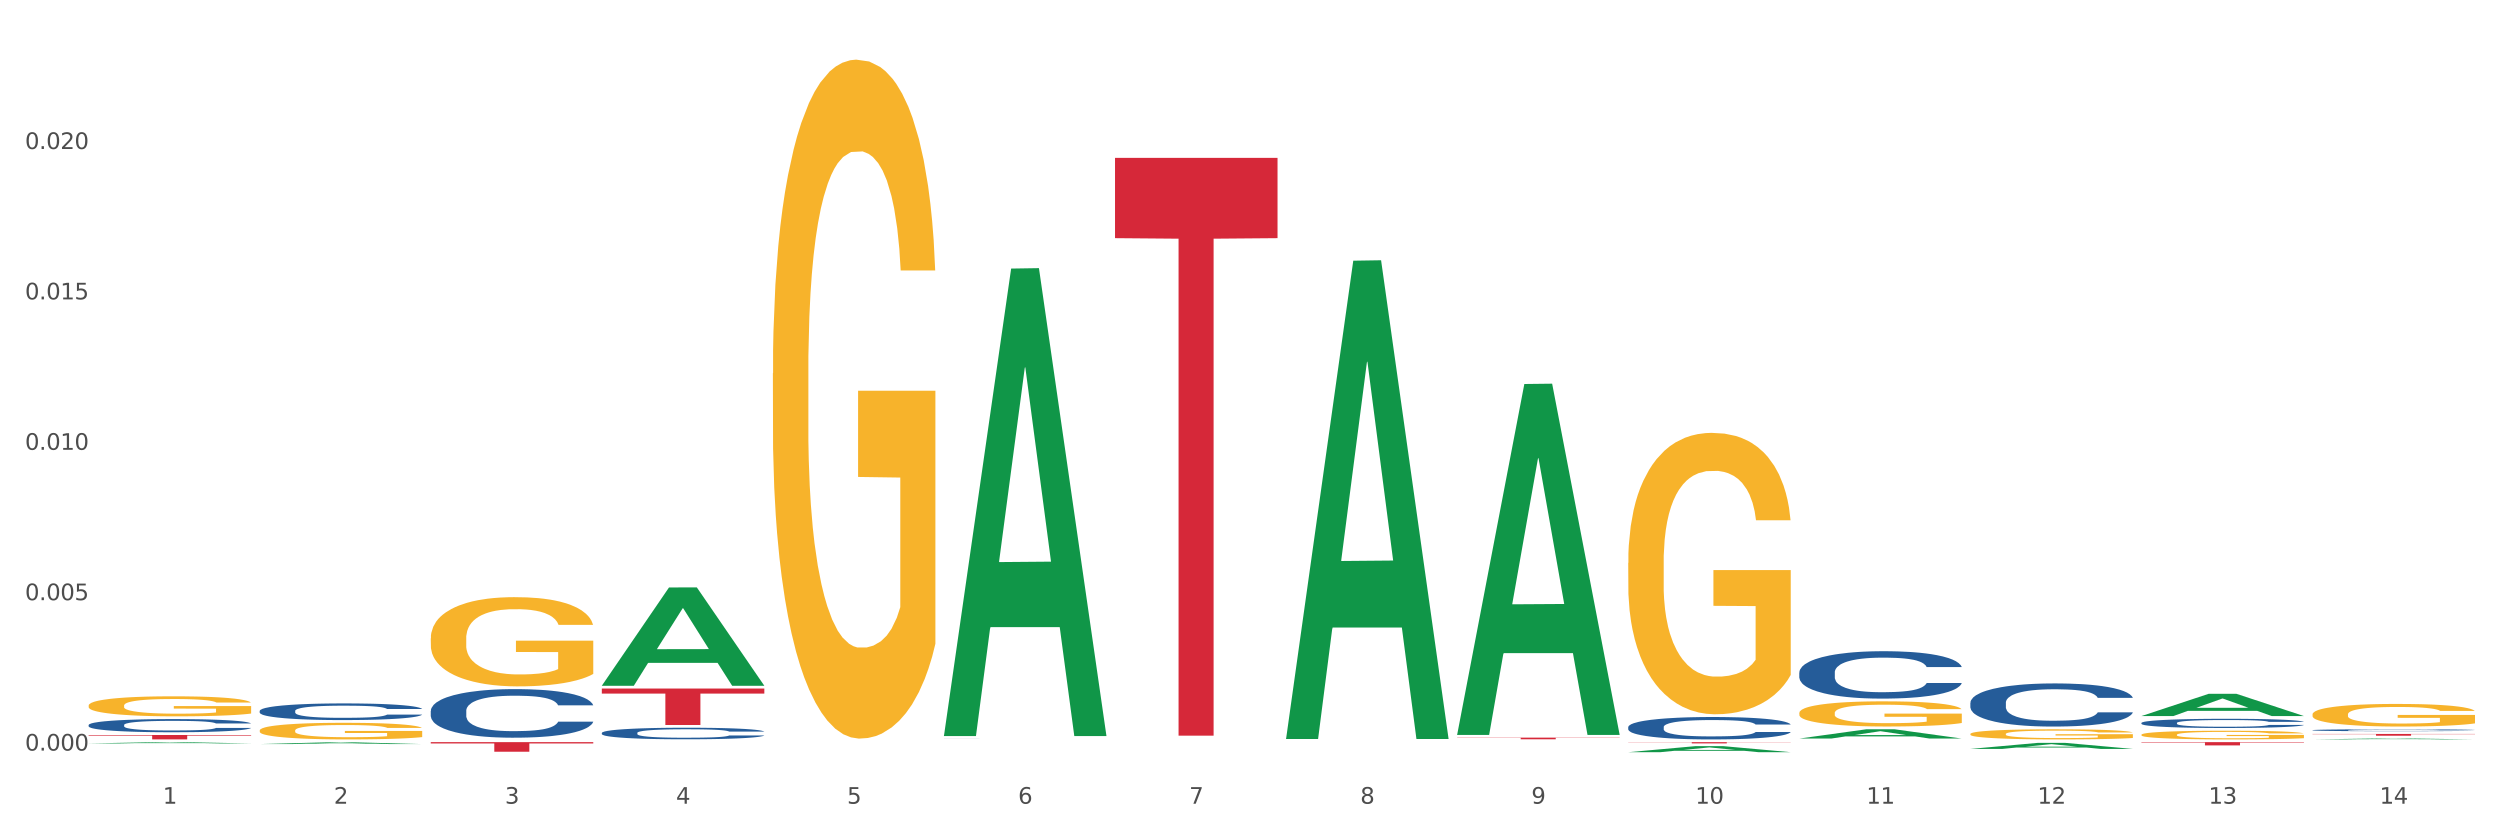 <?xml version="1.0" encoding="utf-8" standalone="no"?>
<!DOCTYPE svg PUBLIC "-//W3C//DTD SVG 1.1//EN"
  "http://www.w3.org/Graphics/SVG/1.1/DTD/svg11.dtd">
<svg xmlns:xlink="http://www.w3.org/1999/xlink" width="1080pt" height="360pt" viewBox="0 0 1080 360" xmlns="http://www.w3.org/2000/svg" version="1.1">
 <rect x="0" y="0" width="1080" height="360" fill="#333333" stroke="none"/>
 <defs>
  <style type="text/css">*{stroke-linejoin: round; stroke-linecap: butt}</style>
 </defs>
 <g id="figure_1">
  <g id="patch_1">
   <path d="M 0 360 
L 1080 360 
L 1080 0 
L 0 0 
z
" style="fill: #ffffff; stroke: #ffffff; stroke-linejoin: miter"/>
  </g>
  <g id="axes_1">
   <g id="matplotlib.axis_1">
    <g id="xtick_1">
     <g id="text_1">
      <!-- 1 -->
      <g style="fill: #4d4d4d" transform="translate(70.332 347.204) scale(0.096 -0.096)">
       <defs>
        <path id="DejaVuSans-31" d="M 794 531 
L 1825 531 
L 1825 4091 
L 703 3866 
L 703 4441 
L 1819 4666 
L 2450 4666 
L 2450 531 
L 3481 531 
L 3481 0 
L 794 0 
L 794 531 
z
" transform="scale(0.016)"/>
       </defs>
       <use xlink:href="#DejaVuSans-31"/>
      </g>
     </g>
    </g>
    <g id="xtick_2">
     <g id="text_2">
      <!-- 2 -->
      <g style="fill: #4d4d4d" transform="translate(144.233 347.204) scale(0.096 -0.096)">
       <defs>
        <path id="DejaVuSans-32" d="M 1228 531 
L 3431 531 
L 3431 0 
L 469 0 
L 469 531 
Q 828 903 1448 1529 
Q 2069 2156 2228 2338 
Q 2531 2678 2651 2914 
Q 2772 3150 2772 3378 
Q 2772 3750 2511 3984 
Q 2250 4219 1831 4219 
Q 1534 4219 1204 4116 
Q 875 4013 500 3803 
L 500 4441 
Q 881 4594 1212 4672 
Q 1544 4750 1819 4750 
Q 2544 4750 2975 4387 
Q 3406 4025 3406 3419 
Q 3406 3131 3298 2873 
Q 3191 2616 2906 2266 
Q 2828 2175 2409 1742 
Q 1991 1309 1228 531 
z
" transform="scale(0.016)"/>
       </defs>
       <use xlink:href="#DejaVuSans-32"/>
      </g>
     </g>
    </g>
    <g id="xtick_3">
     <g id="text_3">
      <!-- 3 -->
      <g style="fill: #4d4d4d" transform="translate(218.134 347.204) scale(0.096 -0.096)">
       <defs>
        <path id="DejaVuSans-33" d="M 2597 2516 
Q 3050 2419 3304 2112 
Q 3559 1806 3559 1356 
Q 3559 666 3084 287 
Q 2609 -91 1734 -91 
Q 1441 -91 1130 -33 
Q 819 25 488 141 
L 488 750 
Q 750 597 1062 519 
Q 1375 441 1716 441 
Q 2309 441 2620 675 
Q 2931 909 2931 1356 
Q 2931 1769 2642 2001 
Q 2353 2234 1838 2234 
L 1294 2234 
L 1294 2753 
L 1863 2753 
Q 2328 2753 2575 2939 
Q 2822 3125 2822 3475 
Q 2822 3834 2567 4026 
Q 2313 4219 1838 4219 
Q 1578 4219 1281 4162 
Q 984 4106 628 3988 
L 628 4550 
Q 988 4650 1302 4700 
Q 1616 4750 1894 4750 
Q 2613 4750 3031 4423 
Q 3450 4097 3450 3541 
Q 3450 3153 3228 2886 
Q 3006 2619 2597 2516 
z
" transform="scale(0.016)"/>
       </defs>
       <use xlink:href="#DejaVuSans-33"/>
      </g>
     </g>
    </g>
    <g id="xtick_4">
     <g id="text_4">
      <!-- 4 -->
      <g style="fill: #4d4d4d" transform="translate(292.034 347.204) scale(0.096 -0.096)">
       <defs>
        <path id="DejaVuSans-34" d="M 2419 4116 
L 825 1625 
L 2419 1625 
L 2419 4116 
z
M 2253 4666 
L 3047 4666 
L 3047 1625 
L 3713 1625 
L 3713 1100 
L 3047 1100 
L 3047 0 
L 2419 0 
L 2419 1100 
L 313 1100 
L 313 1709 
L 2253 4666 
z
" transform="scale(0.016)"/>
       </defs>
       <use xlink:href="#DejaVuSans-34"/>
      </g>
     </g>
    </g>
    <g id="xtick_5">
     <g id="text_5">
      <!-- 5 -->
      <g style="fill: #4d4d4d" transform="translate(365.935 347.204) scale(0.096 -0.096)">
       <defs>
        <path id="DejaVuSans-35" d="M 691 4666 
L 3169 4666 
L 3169 4134 
L 1269 4134 
L 1269 2991 
Q 1406 3038 1543 3061 
Q 1681 3084 1819 3084 
Q 2600 3084 3056 2656 
Q 3513 2228 3513 1497 
Q 3513 744 3044 326 
Q 2575 -91 1722 -91 
Q 1428 -91 1123 -41 
Q 819 9 494 109 
L 494 744 
Q 775 591 1075 516 
Q 1375 441 1709 441 
Q 2250 441 2565 725 
Q 2881 1009 2881 1497 
Q 2881 1984 2565 2268 
Q 2250 2553 1709 2553 
Q 1456 2553 1204 2497 
Q 953 2441 691 2322 
L 691 4666 
z
" transform="scale(0.016)"/>
       </defs>
       <use xlink:href="#DejaVuSans-35"/>
      </g>
     </g>
    </g>
    <g id="xtick_6">
     <g id="text_6">
      <!-- 6 -->
      <g style="fill: #4d4d4d" transform="translate(439.836 347.204) scale(0.096 -0.096)">
       <defs>
        <path id="DejaVuSans-36" d="M 2113 2584 
Q 1688 2584 1439 2293 
Q 1191 2003 1191 1497 
Q 1191 994 1439 701 
Q 1688 409 2113 409 
Q 2538 409 2786 701 
Q 3034 994 3034 1497 
Q 3034 2003 2786 2293 
Q 2538 2584 2113 2584 
z
M 3366 4563 
L 3366 3988 
Q 3128 4100 2886 4159 
Q 2644 4219 2406 4219 
Q 1781 4219 1451 3797 
Q 1122 3375 1075 2522 
Q 1259 2794 1537 2939 
Q 1816 3084 2150 3084 
Q 2853 3084 3261 2657 
Q 3669 2231 3669 1497 
Q 3669 778 3244 343 
Q 2819 -91 2113 -91 
Q 1303 -91 875 529 
Q 447 1150 447 2328 
Q 447 3434 972 4092 
Q 1497 4750 2381 4750 
Q 2619 4750 2861 4703 
Q 3103 4656 3366 4563 
z
" transform="scale(0.016)"/>
       </defs>
       <use xlink:href="#DejaVuSans-36"/>
      </g>
     </g>
    </g>
    <g id="xtick_7">
     <g id="text_7">
      <!-- 7 -->
      <g style="fill: #4d4d4d" transform="translate(513.737 347.204) scale(0.096 -0.096)">
       <defs>
        <path id="DejaVuSans-37" d="M 525 4666 
L 3525 4666 
L 3525 4397 
L 1831 0 
L 1172 0 
L 2766 4134 
L 525 4134 
L 525 4666 
z
" transform="scale(0.016)"/>
       </defs>
       <use xlink:href="#DejaVuSans-37"/>
      </g>
     </g>
    </g>
    <g id="xtick_8">
     <g id="text_8">
      <!-- 8 -->
      <g style="fill: #4d4d4d" transform="translate(587.638 347.204) scale(0.096 -0.096)">
       <defs>
        <path id="DejaVuSans-38" d="M 2034 2216 
Q 1584 2216 1326 1975 
Q 1069 1734 1069 1313 
Q 1069 891 1326 650 
Q 1584 409 2034 409 
Q 2484 409 2743 651 
Q 3003 894 3003 1313 
Q 3003 1734 2745 1975 
Q 2488 2216 2034 2216 
z
M 1403 2484 
Q 997 2584 770 2862 
Q 544 3141 544 3541 
Q 544 4100 942 4425 
Q 1341 4750 2034 4750 
Q 2731 4750 3128 4425 
Q 3525 4100 3525 3541 
Q 3525 3141 3298 2862 
Q 3072 2584 2669 2484 
Q 3125 2378 3379 2068 
Q 3634 1759 3634 1313 
Q 3634 634 3220 271 
Q 2806 -91 2034 -91 
Q 1263 -91 848 271 
Q 434 634 434 1313 
Q 434 1759 690 2068 
Q 947 2378 1403 2484 
z
M 1172 3481 
Q 1172 3119 1398 2916 
Q 1625 2713 2034 2713 
Q 2441 2713 2670 2916 
Q 2900 3119 2900 3481 
Q 2900 3844 2670 4047 
Q 2441 4250 2034 4250 
Q 1625 4250 1398 4047 
Q 1172 3844 1172 3481 
z
" transform="scale(0.016)"/>
       </defs>
       <use xlink:href="#DejaVuSans-38"/>
      </g>
     </g>
    </g>
    <g id="xtick_9">
     <g id="text_9">
      <!-- 9 -->
      <g style="fill: #4d4d4d" transform="translate(661.539 347.204) scale(0.096 -0.096)">
       <defs>
        <path id="DejaVuSans-39" d="M 703 97 
L 703 672 
Q 941 559 1184 500 
Q 1428 441 1663 441 
Q 2288 441 2617 861 
Q 2947 1281 2994 2138 
Q 2813 1869 2534 1725 
Q 2256 1581 1919 1581 
Q 1219 1581 811 2004 
Q 403 2428 403 3163 
Q 403 3881 828 4315 
Q 1253 4750 1959 4750 
Q 2769 4750 3195 4129 
Q 3622 3509 3622 2328 
Q 3622 1225 3098 567 
Q 2575 -91 1691 -91 
Q 1453 -91 1209 -44 
Q 966 3 703 97 
z
M 1959 2075 
Q 2384 2075 2632 2365 
Q 2881 2656 2881 3163 
Q 2881 3666 2632 3958 
Q 2384 4250 1959 4250 
Q 1534 4250 1286 3958 
Q 1038 3666 1038 3163 
Q 1038 2656 1286 2365 
Q 1534 2075 1959 2075 
z
" transform="scale(0.016)"/>
       </defs>
       <use xlink:href="#DejaVuSans-39"/>
      </g>
     </g>
    </g>
    <g id="xtick_10">
     <g id="text_10">
      <!-- 10 -->
      <g style="fill: #4d4d4d" transform="translate(732.386 347.204) scale(0.096 -0.096)">
       <defs>
        <path id="DejaVuSans-30" d="M 2034 4250 
Q 1547 4250 1301 3770 
Q 1056 3291 1056 2328 
Q 1056 1369 1301 889 
Q 1547 409 2034 409 
Q 2525 409 2770 889 
Q 3016 1369 3016 2328 
Q 3016 3291 2770 3770 
Q 2525 4250 2034 4250 
z
M 2034 4750 
Q 2819 4750 3233 4129 
Q 3647 3509 3647 2328 
Q 3647 1150 3233 529 
Q 2819 -91 2034 -91 
Q 1250 -91 836 529 
Q 422 1150 422 2328 
Q 422 3509 836 4129 
Q 1250 4750 2034 4750 
z
" transform="scale(0.016)"/>
       </defs>
       <use xlink:href="#DejaVuSans-31"/>
       <use xlink:href="#DejaVuSans-30" transform="translate(63.623 0)"/>
      </g>
     </g>
    </g>
    <g id="xtick_11">
     <g id="text_11">
      <!-- 11 -->
      <g style="fill: #4d4d4d" transform="translate(806.287 347.204) scale(0.096 -0.096)">
       <use xlink:href="#DejaVuSans-31"/>
       <use xlink:href="#DejaVuSans-31" transform="translate(63.623 0)"/>
      </g>
     </g>
    </g>
    <g id="xtick_12">
     <g id="text_12">
      <!-- 12 -->
      <g style="fill: #4d4d4d" transform="translate(880.187 347.204) scale(0.096 -0.096)">
       <use xlink:href="#DejaVuSans-31"/>
       <use xlink:href="#DejaVuSans-32" transform="translate(63.623 0)"/>
      </g>
     </g>
    </g>
    <g id="xtick_13">
     <g id="text_13">
      <!-- 13 -->
      <g style="fill: #4d4d4d" transform="translate(954.088 347.204) scale(0.096 -0.096)">
       <use xlink:href="#DejaVuSans-31"/>
       <use xlink:href="#DejaVuSans-33" transform="translate(63.623 0)"/>
      </g>
     </g>
    </g>
    <g id="xtick_14">
     <g id="text_14">
      <!-- 14 -->
      <g style="fill: #4d4d4d" transform="translate(1027.989 347.204) scale(0.096 -0.096)">
       <use xlink:href="#DejaVuSans-31"/>
       <use xlink:href="#DejaVuSans-34" transform="translate(63.623 0)"/>
      </g>
     </g>
    </g>
    <g id="xtick_15"/>
    <g id="xtick_16"/>
    <g id="xtick_17"/>
    <g id="xtick_18"/>
    <g id="xtick_19"/>
    <g id="xtick_20"/>
    <g id="xtick_21"/>
    <g id="xtick_22"/>
    <g id="xtick_23"/>
    <g id="xtick_24"/>
    <g id="xtick_25"/>
    <g id="xtick_26"/>
    <g id="xtick_27"/>
   </g>
   <g id="matplotlib.axis_2">
    <g id="ytick_1">
     <g id="text_15">
      <!-- 0.000 -->
      <g style="fill: #4d4d4d" transform="translate(10.8 324.256) scale(0.096 -0.096)">
       <defs>
        <path id="DejaVuSans-2e" d="M 684 794 
L 1344 794 
L 1344 0 
L 684 0 
L 684 794 
z
" transform="scale(0.016)"/>
       </defs>
       <use xlink:href="#DejaVuSans-30"/>
       <use xlink:href="#DejaVuSans-2e" transform="translate(63.623 0)"/>
       <use xlink:href="#DejaVuSans-30" transform="translate(95.41 0)"/>
       <use xlink:href="#DejaVuSans-30" transform="translate(159.033 0)"/>
       <use xlink:href="#DejaVuSans-30" transform="translate(222.656 0)"/>
      </g>
     </g>
    </g>
    <g id="ytick_2">
     <g id="text_16">
      <!-- 0.005 -->
      <g style="fill: #4d4d4d" transform="translate(10.8 259.284) scale(0.096 -0.096)">
       <use xlink:href="#DejaVuSans-30"/>
       <use xlink:href="#DejaVuSans-2e" transform="translate(63.623 0)"/>
       <use xlink:href="#DejaVuSans-30" transform="translate(95.41 0)"/>
       <use xlink:href="#DejaVuSans-30" transform="translate(159.033 0)"/>
       <use xlink:href="#DejaVuSans-35" transform="translate(222.656 0)"/>
      </g>
     </g>
    </g>
    <g id="ytick_3">
     <g id="text_17">
      <!-- 0.010 -->
      <g style="fill: #4d4d4d" transform="translate(10.8 194.312) scale(0.096 -0.096)">
       <use xlink:href="#DejaVuSans-30"/>
       <use xlink:href="#DejaVuSans-2e" transform="translate(63.623 0)"/>
       <use xlink:href="#DejaVuSans-30" transform="translate(95.41 0)"/>
       <use xlink:href="#DejaVuSans-31" transform="translate(159.033 0)"/>
       <use xlink:href="#DejaVuSans-30" transform="translate(222.656 0)"/>
      </g>
     </g>
    </g>
    <g id="ytick_4">
     <g id="text_18">
      <!-- 0.015 -->
      <g style="fill: #4d4d4d" transform="translate(10.8 129.34) scale(0.096 -0.096)">
       <use xlink:href="#DejaVuSans-30"/>
       <use xlink:href="#DejaVuSans-2e" transform="translate(63.623 0)"/>
       <use xlink:href="#DejaVuSans-30" transform="translate(95.41 0)"/>
       <use xlink:href="#DejaVuSans-31" transform="translate(159.033 0)"/>
       <use xlink:href="#DejaVuSans-35" transform="translate(222.656 0)"/>
      </g>
     </g>
    </g>
    <g id="ytick_5">
     <g id="text_19">
      <!-- 0.020 -->
      <g style="fill: #4d4d4d" transform="translate(10.8 64.367) scale(0.096 -0.096)">
       <use xlink:href="#DejaVuSans-30"/>
       <use xlink:href="#DejaVuSans-2e" transform="translate(63.623 0)"/>
       <use xlink:href="#DejaVuSans-30" transform="translate(95.41 0)"/>
       <use xlink:href="#DejaVuSans-32" transform="translate(159.033 0)"/>
       <use xlink:href="#DejaVuSans-30" transform="translate(222.656 0)"/>
      </g>
     </g>
    </g>
    <g id="ytick_6"/>
    <g id="ytick_7"/>
    <g id="ytick_8"/>
    <g id="ytick_9"/>
    <g id="ytick_10"/>
   </g>
   <g id="PolyCollection_1">
    <path d="M 112.184 321.441 
L 112.256 321.441 
L 141.207 320.682 
L 153.222 320.681 
L 182.39 321.443 
L 168.493 321.443 
L 162.196 321.265 
L 132.305 321.265 
L 132.088 321.268 
L 126.008 321.443 
L 112.184 321.443 
L 112.184 321.441 
L 136.068 321.159 
L 158.433 321.159 
L 147.359 320.843 
L 147.214 320.842 
L 147.07 320.844 
L 135.996 321.159 
L 136.068 321.159 
L 112.184 321.441 
z
" clip-path="url(#pc357bf6ba9)" style="fill: #109648"/>
    <path d="M 38.283 321.164 
L 38.355 321.164 
L 67.306 320.609 
L 79.321 320.608 
L 108.489 321.165 
L 94.592 321.165 
L 88.296 321.036 
L 58.404 321.036 
L 58.187 321.038 
L 52.107 321.165 
L 38.283 321.165 
L 38.283 321.164 
L 62.167 320.958 
L 84.532 320.958 
L 73.458 320.727 
L 73.314 320.726 
L 73.169 320.728 
L 62.095 320.958 
L 62.167 320.958 
L 38.283 321.164 
z
" clip-path="url(#pc357bf6ba9)" style="fill: #109648"/>
    <path d="M 407.787 317.604 
L 407.86 317.414 
L 436.811 116.023 
L 448.825 115.834 
L 477.993 317.984 
L 464.097 317.984 
L 457.8 270.91 
L 427.908 270.91 
L 427.691 271.67 
L 421.611 317.984 
L 407.787 317.984 
L 407.787 317.604 
L 431.672 242.818 
L 454.036 242.628 
L 442.963 158.921 
L 442.818 158.541 
L 442.673 159.111 
L 431.599 242.628 
L 431.672 242.818 
L 407.787 317.604 
z
" clip-path="url(#pc357bf6ba9)" style="fill: #109648"/>
    <path d="M 259.986 296.175 
L 260.058 296.135 
L 289.009 253.784 
L 301.023 253.744 
L 330.191 296.255 
L 316.295 296.255 
L 309.998 286.356 
L 280.106 286.356 
L 279.889 286.515 
L 273.81 296.255 
L 259.986 296.255 
L 259.986 296.175 
L 283.87 280.448 
L 306.235 280.408 
L 295.161 262.805 
L 295.016 262.725 
L 294.871 262.845 
L 283.798 280.408 
L 283.87 280.448 
L 259.986 296.175 
z
" clip-path="url(#pc357bf6ba9)" style="fill: #109648"/>
    <path d="M 333.886 161.303 
L 333.969 161.035 
L 333.969 151.392 
L 334.135 143.088 
L 334.964 122.997 
L 336.207 106.389 
L 337.119 97.549 
L 338.031 90.317 
L 339.108 83.084 
L 340.435 75.584 
L 342.838 64.601 
L 344.33 58.976 
L 346.154 53.082 
L 349.469 44.511 
L 351.873 39.689 
L 354.36 35.671 
L 358.421 30.849 
L 361.074 28.706 
L 363.892 27.099 
L 367.29 26.027 
L 369.86 25.759 
L 375.496 26.563 
L 380.304 28.974 
L 382.624 30.849 
L 385.608 34.064 
L 387.183 36.207 
L 389.753 40.492 
L 392.405 46.118 
L 394.229 50.94 
L 396.964 60.047 
L 399.036 69.155 
L 400.943 80.405 
L 401.937 88.174 
L 402.683 95.406 
L 403.346 103.71 
L 404.009 116.836 
L 389.09 116.836 
L 388.509 107.461 
L 387.598 98.621 
L 386.271 90.049 
L 385.111 84.691 
L 383.122 77.995 
L 381.298 73.709 
L 379.392 70.494 
L 377.071 67.815 
L 375.247 66.476 
L 372.678 65.405 
L 367.622 65.673 
L 364.223 67.815 
L 361.902 70.494 
L 360.41 72.905 
L 359.084 75.584 
L 357.592 79.334 
L 355.852 84.959 
L 354.608 90.049 
L 353.365 96.478 
L 352.37 102.907 
L 351.459 110.407 
L 350.713 118.443 
L 350.132 126.747 
L 349.635 136.927 
L 349.221 153.803 
L 349.221 190.501 
L 349.386 198.805 
L 349.801 209.788 
L 350.298 218.092 
L 351.127 228.003 
L 351.873 234.7 
L 353.282 244.343 
L 354.857 252.38 
L 356.1 257.469 
L 357.344 261.755 
L 359.499 267.648 
L 361.902 272.47 
L 363.975 275.417 
L 366.793 278.095 
L 368.699 279.167 
L 370.357 279.703 
L 374.418 279.703 
L 377.32 278.899 
L 380.552 277.024 
L 383.039 274.613 
L 385.111 271.666 
L 387.432 266.845 
L 388.924 262.291 
L 388.924 206.306 
L 370.689 206.038 
L 370.689 168.803 
L 404.092 168.803 
L 404.092 278.095 
L 402.683 283.721 
L 401.108 288.81 
L 399.451 293.364 
L 396.964 298.989 
L 393.98 304.347 
L 391.328 308.097 
L 388.509 311.312 
L 385.194 314.258 
L 380.884 316.937 
L 378.231 318.008 
L 374.916 318.812 
L 371.02 319.08 
L 367.622 318.544 
L 364.306 317.205 
L 360.825 314.794 
L 357.427 311.312 
L 354.857 307.829 
L 352.287 303.543 
L 349.552 297.918 
L 347.397 292.561 
L 345.739 287.739 
L 343.916 281.578 
L 341.927 273.542 
L 340.435 266.309 
L 339.108 258.809 
L 337.699 249.165 
L 336.705 240.861 
L 335.71 230.414 
L 335.13 222.646 
L 334.467 210.592 
L 333.969 193.716 
L 333.886 161.303 
z
" clip-path="url(#pc357bf6ba9)" style="fill: #f7b32b"/>
    <path d="M 38.283 304.807 
L 38.366 304.799 
L 38.366 304.515 
L 38.532 304.27 
L 39.361 303.677 
L 40.604 303.187 
L 41.516 302.926 
L 42.427 302.712 
L 43.505 302.499 
L 44.831 302.278 
L 47.235 301.954 
L 48.727 301.788 
L 50.55 301.614 
L 53.866 301.361 
L 56.27 301.218 
L 58.756 301.1 
L 62.818 300.958 
L 65.47 300.894 
L 68.288 300.847 
L 71.687 300.815 
L 74.256 300.807 
L 79.893 300.831 
L 84.7 300.902 
L 87.021 300.958 
L 90.005 301.052 
L 91.58 301.116 
L 94.149 301.242 
L 96.802 301.408 
L 98.625 301.55 
L 101.36 301.819 
L 103.433 302.088 
L 105.339 302.42 
L 106.334 302.649 
L 107.08 302.863 
L 107.743 303.108 
L 108.406 303.495 
L 93.486 303.495 
L 92.906 303.218 
L 91.994 302.958 
L 90.668 302.705 
L 89.508 302.546 
L 87.518 302.349 
L 85.695 302.222 
L 83.788 302.128 
L 81.467 302.048 
L 79.644 302.009 
L 77.074 301.977 
L 72.018 301.985 
L 68.62 302.048 
L 66.299 302.128 
L 64.807 302.199 
L 63.481 302.278 
L 61.989 302.388 
L 60.248 302.554 
L 59.005 302.705 
L 57.762 302.894 
L 56.767 303.084 
L 55.855 303.305 
L 55.109 303.542 
L 54.529 303.788 
L 54.032 304.088 
L 53.617 304.586 
L 53.617 305.669 
L 53.783 305.914 
L 54.197 306.238 
L 54.695 306.483 
L 55.524 306.776 
L 56.27 306.973 
L 57.679 307.258 
L 59.254 307.495 
L 60.497 307.645 
L 61.74 307.772 
L 63.895 307.946 
L 66.299 308.088 
L 68.371 308.175 
L 71.189 308.254 
L 73.096 308.285 
L 74.754 308.301 
L 78.815 308.301 
L 81.716 308.278 
L 84.949 308.222 
L 87.435 308.151 
L 89.508 308.064 
L 91.828 307.922 
L 93.32 307.787 
L 93.32 306.135 
L 75.085 306.127 
L 75.085 305.029 
L 108.489 305.029 
L 108.489 308.254 
L 107.08 308.42 
L 105.505 308.57 
L 103.847 308.704 
L 101.36 308.87 
L 98.377 309.028 
L 95.724 309.139 
L 92.906 309.234 
L 89.59 309.321 
L 85.28 309.4 
L 82.628 309.432 
L 79.312 309.455 
L 75.417 309.463 
L 72.018 309.447 
L 68.703 309.408 
L 65.221 309.337 
L 61.823 309.234 
L 59.254 309.131 
L 56.684 309.005 
L 53.949 308.839 
L 51.794 308.681 
L 50.136 308.538 
L 48.312 308.357 
L 46.323 308.119 
L 44.831 307.906 
L 43.505 307.685 
L 42.096 307.4 
L 41.101 307.155 
L 40.107 306.847 
L 39.526 306.617 
L 38.863 306.262 
L 38.366 305.764 
L 38.283 304.807 
z
" clip-path="url(#pc357bf6ba9)" style="fill: #f7b32b"/>
    <path d="M 186.085 275.783 
L 186.168 275.747 
L 186.168 274.48 
L 186.333 273.389 
L 187.162 270.749 
L 188.406 268.566 
L 189.317 267.404 
L 190.229 266.454 
L 191.307 265.504 
L 192.633 264.518 
L 195.037 263.075 
L 196.529 262.335 
L 198.352 261.561 
L 201.668 260.434 
L 204.071 259.801 
L 206.558 259.273 
L 210.619 258.639 
L 213.272 258.357 
L 216.09 258.146 
L 219.488 258.005 
L 222.058 257.97 
L 227.694 258.076 
L 232.502 258.393 
L 234.823 258.639 
L 237.807 259.061 
L 239.381 259.343 
L 241.951 259.906 
L 244.603 260.646 
L 246.427 261.279 
L 249.162 262.476 
L 251.234 263.673 
L 253.141 265.151 
L 254.135 266.172 
L 254.881 267.123 
L 255.545 268.214 
L 256.208 269.939 
L 241.288 269.939 
L 240.708 268.707 
L 239.796 267.545 
L 238.47 266.419 
L 237.309 265.715 
L 235.32 264.835 
L 233.496 264.271 
L 231.59 263.849 
L 229.269 263.497 
L 227.446 263.321 
L 224.876 263.18 
L 219.82 263.215 
L 216.422 263.497 
L 214.101 263.849 
L 212.609 264.166 
L 211.283 264.518 
L 209.791 265.011 
L 208.05 265.75 
L 206.807 266.419 
L 205.563 267.264 
L 204.569 268.108 
L 203.657 269.094 
L 202.911 270.15 
L 202.331 271.242 
L 201.833 272.579 
L 201.419 274.797 
L 201.419 279.62 
L 201.585 280.711 
L 201.999 282.154 
L 202.496 283.246 
L 203.325 284.548 
L 204.071 285.428 
L 205.48 286.695 
L 207.055 287.751 
L 208.299 288.42 
L 209.542 288.984 
L 211.697 289.758 
L 214.101 290.392 
L 216.173 290.779 
L 218.991 291.131 
L 220.898 291.272 
L 222.555 291.342 
L 226.617 291.342 
L 229.518 291.237 
L 232.75 290.99 
L 235.237 290.673 
L 237.309 290.286 
L 239.63 289.652 
L 241.122 289.054 
L 241.122 281.697 
L 222.887 281.661 
L 222.887 276.768 
L 256.291 276.768 
L 256.291 291.131 
L 254.881 291.87 
L 253.307 292.539 
L 251.649 293.137 
L 249.162 293.877 
L 246.178 294.581 
L 243.526 295.074 
L 240.708 295.496 
L 237.392 295.883 
L 233.082 296.235 
L 230.43 296.376 
L 227.114 296.482 
L 223.218 296.517 
L 219.82 296.446 
L 216.504 296.27 
L 213.023 295.954 
L 209.625 295.496 
L 207.055 295.038 
L 204.486 294.475 
L 201.75 293.736 
L 199.595 293.032 
L 197.938 292.398 
L 196.114 291.589 
L 194.125 290.532 
L 192.633 289.582 
L 191.307 288.596 
L 189.898 287.329 
L 188.903 286.238 
L 187.908 284.865 
L 187.328 283.844 
L 186.665 282.26 
L 186.168 280.042 
L 186.085 275.783 
z
" clip-path="url(#pc357bf6ba9)" style="fill: #f7b32b"/>
    <path d="M 112.184 315.568 
L 112.267 315.561 
L 112.267 315.325 
L 112.433 315.122 
L 113.261 314.631 
L 114.505 314.224 
L 115.416 314.008 
L 116.328 313.831 
L 117.406 313.654 
L 118.732 313.47 
L 121.136 313.202 
L 122.628 313.064 
L 124.451 312.92 
L 127.767 312.71 
L 130.17 312.592 
L 132.657 312.494 
L 136.719 312.376 
L 139.371 312.323 
L 142.189 312.284 
L 145.588 312.258 
L 148.157 312.251 
L 153.793 312.271 
L 158.601 312.33 
L 160.922 312.376 
L 163.906 312.454 
L 165.481 312.507 
L 168.05 312.612 
L 170.703 312.749 
L 172.526 312.867 
L 175.261 313.09 
L 177.334 313.313 
L 179.24 313.588 
L 180.235 313.778 
L 180.981 313.955 
L 181.644 314.159 
L 182.307 314.48 
L 167.387 314.48 
L 166.807 314.25 
L 165.895 314.034 
L 164.569 313.824 
L 163.408 313.693 
L 161.419 313.529 
L 159.596 313.424 
L 157.689 313.346 
L 155.368 313.28 
L 153.545 313.247 
L 150.975 313.221 
L 145.919 313.228 
L 142.521 313.28 
L 140.2 313.346 
L 138.708 313.405 
L 137.382 313.47 
L 135.89 313.562 
L 134.149 313.7 
L 132.906 313.824 
L 131.662 313.982 
L 130.668 314.139 
L 129.756 314.322 
L 129.01 314.519 
L 128.43 314.722 
L 127.933 314.971 
L 127.518 315.384 
L 127.518 316.283 
L 127.684 316.486 
L 128.098 316.755 
L 128.596 316.958 
L 129.424 317.2 
L 130.17 317.364 
L 131.58 317.6 
L 133.154 317.797 
L 134.398 317.921 
L 135.641 318.026 
L 137.796 318.17 
L 140.2 318.288 
L 142.272 318.361 
L 145.09 318.426 
L 146.997 318.452 
L 148.654 318.465 
L 152.716 318.465 
L 155.617 318.446 
L 158.85 318.4 
L 161.336 318.341 
L 163.408 318.269 
L 165.729 318.151 
L 167.221 318.039 
L 167.221 316.669 
L 148.986 316.663 
L 148.986 315.752 
L 182.39 315.752 
L 182.39 318.426 
L 180.981 318.564 
L 179.406 318.688 
L 177.748 318.8 
L 175.261 318.937 
L 172.277 319.069 
L 169.625 319.16 
L 166.807 319.239 
L 163.491 319.311 
L 159.181 319.377 
L 156.529 319.403 
L 153.213 319.423 
L 149.318 319.429 
L 145.919 319.416 
L 142.604 319.383 
L 139.122 319.324 
L 135.724 319.239 
L 133.154 319.154 
L 130.585 319.049 
L 127.85 318.911 
L 125.695 318.78 
L 124.037 318.662 
L 122.213 318.511 
L 120.224 318.315 
L 118.732 318.138 
L 117.406 317.954 
L 115.997 317.718 
L 115.002 317.515 
L 114.007 317.259 
L 113.427 317.069 
L 112.764 316.774 
L 112.267 316.361 
L 112.184 315.568 
z
" clip-path="url(#pc357bf6ba9)" style="fill: #f7b32b"/>
    <path d="M 481.688 68.191 
L 551.894 68.191 
L 551.894 102.881 
L 524.277 103.116 
L 524.277 317.822 
L 509.138 317.822 
L 509.138 103.116 
L 481.688 102.881 
L 481.688 68.425 
L 481.688 68.191 
z
" clip-path="url(#pc357bf6ba9)" style="fill: #d62839"/>
    <path d="M 555.589 318.861 
L 555.661 318.667 
L 584.612 112.621 
L 596.627 112.427 
L 625.795 319.249 
L 611.898 319.249 
L 605.602 271.088 
L 575.71 271.088 
L 575.493 271.865 
L 569.413 319.249 
L 555.589 319.249 
L 555.589 318.861 
L 579.473 242.347 
L 601.838 242.152 
L 590.764 156.511 
L 590.62 156.122 
L 590.475 156.705 
L 579.401 242.152 
L 579.473 242.347 
L 555.589 318.861 
z
" clip-path="url(#pc357bf6ba9)" style="fill: #109648"/>
    <path d="M 629.49 317.192 
L 629.562 317.049 
L 658.513 165.889 
L 670.528 165.747 
L 699.696 317.477 
L 685.799 317.477 
L 679.502 282.144 
L 649.611 282.144 
L 649.394 282.714 
L 643.314 317.477 
L 629.49 317.477 
L 629.49 317.192 
L 653.374 261.059 
L 675.739 260.916 
L 664.665 198.087 
L 664.52 197.802 
L 664.376 198.23 
L 653.302 260.916 
L 653.374 261.059 
L 629.49 317.192 
z
" clip-path="url(#pc357bf6ba9)" style="fill: #109648"/>
    <path d="M 777.292 308.005 
L 777.374 307.995 
L 777.374 307.637 
L 777.54 307.329 
L 778.369 306.584 
L 779.612 305.968 
L 780.524 305.641 
L 781.436 305.372 
L 782.514 305.104 
L 783.84 304.826 
L 786.243 304.419 
L 787.735 304.21 
L 789.559 303.992 
L 792.874 303.674 
L 795.278 303.495 
L 797.765 303.346 
L 801.826 303.167 
L 804.479 303.088 
L 807.297 303.028 
L 810.695 302.988 
L 813.265 302.979 
L 818.901 303.008 
L 823.709 303.098 
L 826.03 303.167 
L 829.013 303.286 
L 830.588 303.366 
L 833.158 303.525 
L 835.81 303.733 
L 837.634 303.912 
L 840.369 304.25 
L 842.441 304.588 
L 844.348 305.005 
L 845.342 305.293 
L 846.088 305.561 
L 846.751 305.869 
L 847.415 306.356 
L 832.495 306.356 
L 831.915 306.008 
L 831.003 305.68 
L 829.677 305.362 
L 828.516 305.164 
L 826.527 304.915 
L 824.703 304.757 
L 822.797 304.637 
L 820.476 304.538 
L 818.653 304.488 
L 816.083 304.449 
L 811.027 304.459 
L 807.628 304.538 
L 805.308 304.637 
L 803.816 304.727 
L 802.489 304.826 
L 800.997 304.965 
L 799.257 305.174 
L 798.014 305.362 
L 796.77 305.601 
L 795.776 305.839 
L 794.864 306.117 
L 794.118 306.415 
L 793.538 306.723 
L 793.04 307.101 
L 792.626 307.726 
L 792.626 309.087 
L 792.792 309.395 
L 793.206 309.802 
L 793.703 310.11 
L 794.532 310.478 
L 795.278 310.726 
L 796.687 311.084 
L 798.262 311.382 
L 799.505 311.571 
L 800.749 311.729 
L 802.904 311.948 
L 805.308 312.127 
L 807.38 312.236 
L 810.198 312.335 
L 812.104 312.375 
L 813.762 312.395 
L 817.824 312.395 
L 820.725 312.365 
L 823.957 312.296 
L 826.444 312.206 
L 828.516 312.097 
L 830.837 311.918 
L 832.329 311.749 
L 832.329 309.673 
L 814.094 309.663 
L 814.094 308.283 
L 847.497 308.283 
L 847.497 312.335 
L 846.088 312.544 
L 844.513 312.733 
L 842.856 312.902 
L 840.369 313.11 
L 837.385 313.309 
L 834.733 313.448 
L 831.915 313.567 
L 828.599 313.676 
L 824.289 313.776 
L 821.636 313.815 
L 818.321 313.845 
L 814.425 313.855 
L 811.027 313.835 
L 807.711 313.786 
L 804.23 313.696 
L 800.832 313.567 
L 798.262 313.438 
L 795.693 313.279 
L 792.957 313.07 
L 790.802 312.872 
L 789.145 312.693 
L 787.321 312.465 
L 785.332 312.167 
L 783.84 311.898 
L 782.514 311.62 
L 781.104 311.263 
L 780.11 310.955 
L 779.115 310.567 
L 778.535 310.279 
L 777.872 309.832 
L 777.374 309.206 
L 777.292 308.005 
z
" clip-path="url(#pc357bf6ba9)" style="fill: #f7b32b"/>
    <path d="M 998.994 308.613 
L 999.077 308.604 
L 999.077 308.283 
L 999.243 308.006 
L 1000.072 307.337 
L 1001.315 306.784 
L 1002.227 306.49 
L 1003.139 306.249 
L 1004.216 306.008 
L 1005.542 305.758 
L 1007.946 305.393 
L 1009.438 305.205 
L 1011.262 305.009 
L 1014.577 304.724 
L 1016.981 304.563 
L 1019.467 304.429 
L 1023.529 304.269 
L 1026.181 304.197 
L 1029 304.144 
L 1032.398 304.108 
L 1034.967 304.099 
L 1040.604 304.126 
L 1045.411 304.206 
L 1047.732 304.269 
L 1050.716 304.376 
L 1052.291 304.447 
L 1054.86 304.59 
L 1057.513 304.777 
L 1059.336 304.938 
L 1062.072 305.241 
L 1064.144 305.544 
L 1066.05 305.919 
L 1067.045 306.178 
L 1067.791 306.419 
L 1068.454 306.695 
L 1069.117 307.132 
L 1054.197 307.132 
L 1053.617 306.82 
L 1052.705 306.526 
L 1051.379 306.24 
L 1050.219 306.062 
L 1048.229 305.839 
L 1046.406 305.696 
L 1044.499 305.589 
L 1042.179 305.5 
L 1040.355 305.455 
L 1037.786 305.42 
L 1032.729 305.428 
L 1029.331 305.5 
L 1027.01 305.589 
L 1025.518 305.669 
L 1024.192 305.758 
L 1022.7 305.883 
L 1020.959 306.071 
L 1019.716 306.24 
L 1018.473 306.454 
L 1017.478 306.668 
L 1016.566 306.918 
L 1015.82 307.186 
L 1015.24 307.462 
L 1014.743 307.801 
L 1014.328 308.363 
L 1014.328 309.585 
L 1014.494 309.862 
L 1014.909 310.228 
L 1015.406 310.504 
L 1016.235 310.834 
L 1016.981 311.057 
L 1018.39 311.378 
L 1019.965 311.646 
L 1021.208 311.815 
L 1022.451 311.958 
L 1024.606 312.154 
L 1027.01 312.315 
L 1029.082 312.413 
L 1031.901 312.502 
L 1033.807 312.538 
L 1035.465 312.556 
L 1039.526 312.556 
L 1042.427 312.529 
L 1045.66 312.467 
L 1048.147 312.386 
L 1050.219 312.288 
L 1052.54 312.128 
L 1054.032 311.976 
L 1054.032 310.112 
L 1035.796 310.103 
L 1035.796 308.863 
L 1069.2 308.863 
L 1069.2 312.502 
L 1067.791 312.69 
L 1066.216 312.859 
L 1064.558 313.011 
L 1062.072 313.198 
L 1059.088 313.376 
L 1056.435 313.501 
L 1053.617 313.608 
L 1050.302 313.706 
L 1045.991 313.796 
L 1043.339 313.831 
L 1040.024 313.858 
L 1036.128 313.867 
L 1032.729 313.849 
L 1029.414 313.805 
L 1025.933 313.724 
L 1022.534 313.608 
L 1019.965 313.492 
L 1017.395 313.35 
L 1014.66 313.162 
L 1012.505 312.984 
L 1010.847 312.823 
L 1009.024 312.618 
L 1007.034 312.351 
L 1005.542 312.11 
L 1004.216 311.86 
L 1002.807 311.539 
L 1001.812 311.262 
L 1000.818 310.914 
L 1000.237 310.656 
L 999.574 310.254 
L 999.077 309.692 
L 998.994 308.613 
z
" clip-path="url(#pc357bf6ba9)" style="fill: #f7b32b"/>
    <path d="M 703.391 243.173 
L 703.474 243.062 
L 703.474 239.065 
L 703.639 235.623 
L 704.468 227.296 
L 705.712 220.412 
L 706.623 216.748 
L 707.535 213.751 
L 708.613 210.753 
L 709.939 207.644 
L 712.343 203.092 
L 713.835 200.76 
L 715.658 198.317 
L 718.974 194.764 
L 721.377 192.766 
L 723.864 191.1 
L 727.925 189.102 
L 730.578 188.214 
L 733.396 187.547 
L 736.794 187.103 
L 739.364 186.992 
L 745 187.325 
L 749.808 188.325 
L 752.129 189.102 
L 755.113 190.434 
L 756.687 191.322 
L 759.257 193.099 
L 761.909 195.431 
L 763.733 197.429 
L 766.468 201.204 
L 768.54 204.979 
L 770.447 209.642 
L 771.441 212.862 
L 772.187 215.86 
L 772.851 219.302 
L 773.514 224.742 
L 758.594 224.742 
L 758.014 220.856 
L 757.102 217.192 
L 755.776 213.639 
L 754.615 211.419 
L 752.626 208.643 
L 750.802 206.867 
L 748.896 205.534 
L 746.575 204.424 
L 744.752 203.869 
L 742.182 203.425 
L 737.126 203.536 
L 733.728 204.424 
L 731.407 205.534 
L 729.915 206.534 
L 728.589 207.644 
L 727.097 209.198 
L 725.356 211.53 
L 724.113 213.639 
L 722.869 216.304 
L 721.875 218.969 
L 720.963 222.078 
L 720.217 225.409 
L 719.637 228.851 
L 719.139 233.07 
L 718.725 240.065 
L 718.725 255.276 
L 718.891 258.718 
L 719.305 263.27 
L 719.802 266.712 
L 720.631 270.82 
L 721.377 273.596 
L 722.786 277.593 
L 724.361 280.924 
L 725.605 283.033 
L 726.848 284.81 
L 729.003 287.252 
L 731.407 289.251 
L 733.479 290.472 
L 736.297 291.583 
L 738.204 292.027 
L 739.861 292.249 
L 743.923 292.249 
L 746.824 291.916 
L 750.056 291.138 
L 752.543 290.139 
L 754.615 288.918 
L 756.936 286.919 
L 758.428 285.032 
L 758.428 261.827 
L 740.193 261.716 
L 740.193 246.282 
L 773.597 246.282 
L 773.597 291.583 
L 772.187 293.914 
L 770.613 296.024 
L 768.955 297.911 
L 766.468 300.243 
L 763.484 302.464 
L 760.832 304.018 
L 758.014 305.35 
L 754.698 306.572 
L 750.388 307.682 
L 747.736 308.126 
L 744.42 308.459 
L 740.524 308.57 
L 737.126 308.348 
L 733.811 307.793 
L 730.329 306.794 
L 726.931 305.35 
L 724.361 303.907 
L 721.792 302.13 
L 719.057 299.799 
L 716.901 297.578 
L 715.244 295.58 
L 713.42 293.026 
L 711.431 289.695 
L 709.939 286.697 
L 708.613 283.588 
L 707.204 279.591 
L 706.209 276.149 
L 705.214 271.819 
L 704.634 268.599 
L 703.971 263.603 
L 703.474 256.608 
L 703.391 243.173 
z
" clip-path="url(#pc357bf6ba9)" style="fill: #f7b32b"/>
    <path d="M 925.093 317.408 
L 925.176 317.404 
L 925.176 317.281 
L 925.342 317.175 
L 926.171 316.917 
L 927.414 316.704 
L 928.326 316.591 
L 929.238 316.499 
L 930.315 316.406 
L 931.641 316.31 
L 934.045 316.169 
L 935.537 316.097 
L 937.361 316.022 
L 940.676 315.912 
L 943.08 315.85 
L 945.567 315.799 
L 949.628 315.737 
L 952.28 315.709 
L 955.099 315.689 
L 958.497 315.675 
L 961.067 315.672 
L 966.703 315.682 
L 971.51 315.713 
L 973.831 315.737 
L 976.815 315.778 
L 978.39 315.805 
L 980.96 315.86 
L 983.612 315.932 
L 985.436 315.994 
L 988.171 316.111 
L 990.243 316.227 
L 992.149 316.372 
L 993.144 316.471 
L 993.89 316.564 
L 994.553 316.67 
L 995.216 316.838 
L 980.296 316.838 
L 979.716 316.718 
L 978.805 316.605 
L 977.478 316.495 
L 976.318 316.426 
L 974.329 316.341 
L 972.505 316.286 
L 970.599 316.245 
L 968.278 316.21 
L 966.454 316.193 
L 963.885 316.179 
L 958.829 316.183 
L 955.43 316.21 
L 953.109 316.245 
L 951.617 316.276 
L 950.291 316.31 
L 948.799 316.358 
L 947.059 316.43 
L 945.815 316.495 
L 944.572 316.577 
L 943.577 316.66 
L 942.665 316.756 
L 941.92 316.859 
L 941.339 316.965 
L 940.842 317.096 
L 940.428 317.312 
L 940.428 317.782 
L 940.593 317.888 
L 941.008 318.029 
L 941.505 318.135 
L 942.334 318.262 
L 943.08 318.348 
L 944.489 318.472 
L 946.064 318.575 
L 947.307 318.64 
L 948.551 318.695 
L 950.706 318.77 
L 953.109 318.832 
L 955.182 318.87 
L 958 318.904 
L 959.906 318.918 
L 961.564 318.925 
L 965.625 318.925 
L 968.526 318.914 
L 971.759 318.89 
L 974.246 318.859 
L 976.318 318.822 
L 978.639 318.76 
L 980.131 318.702 
L 980.131 317.984 
L 961.895 317.981 
L 961.895 317.504 
L 995.299 317.504 
L 995.299 318.904 
L 993.89 318.976 
L 992.315 319.041 
L 990.657 319.1 
L 988.171 319.172 
L 985.187 319.24 
L 982.534 319.288 
L 979.716 319.33 
L 976.401 319.367 
L 972.091 319.402 
L 969.438 319.415 
L 966.123 319.426 
L 962.227 319.429 
L 958.829 319.422 
L 955.513 319.405 
L 952.032 319.374 
L 948.633 319.33 
L 946.064 319.285 
L 943.494 319.23 
L 940.759 319.158 
L 938.604 319.089 
L 936.946 319.028 
L 935.123 318.949 
L 933.133 318.846 
L 931.641 318.753 
L 930.315 318.657 
L 928.906 318.533 
L 927.912 318.427 
L 926.917 318.293 
L 926.337 318.194 
L 925.674 318.039 
L 925.176 317.823 
L 925.093 317.408 
z
" clip-path="url(#pc357bf6ba9)" style="fill: #f7b32b"/>
    <path d="M 851.192 317.075 
L 851.275 317.071 
L 851.275 316.927 
L 851.441 316.804 
L 852.27 316.504 
L 853.513 316.256 
L 854.425 316.124 
L 855.337 316.016 
L 856.414 315.908 
L 857.741 315.797 
L 860.144 315.633 
L 861.636 315.549 
L 863.46 315.461 
L 866.775 315.333 
L 869.179 315.261 
L 871.666 315.201 
L 875.727 315.129 
L 878.38 315.097 
L 881.198 315.073 
L 884.596 315.057 
L 887.166 315.053 
L 892.802 315.065 
L 897.61 315.101 
L 899.93 315.129 
L 902.914 315.177 
L 904.489 315.209 
L 907.059 315.273 
L 909.711 315.357 
L 911.535 315.429 
L 914.27 315.565 
L 916.342 315.701 
L 918.249 315.869 
L 919.243 315.984 
L 919.989 316.092 
L 920.652 316.216 
L 921.315 316.412 
L 906.396 316.412 
L 905.815 316.272 
L 904.904 316.14 
L 903.577 316.012 
L 902.417 315.932 
L 900.428 315.833 
L 898.604 315.769 
L 896.698 315.721 
L 894.377 315.681 
L 892.553 315.661 
L 889.984 315.645 
L 884.928 315.649 
L 881.529 315.681 
L 879.208 315.721 
L 877.717 315.757 
L 876.39 315.797 
L 874.898 315.853 
L 873.158 315.936 
L 871.914 316.012 
L 870.671 316.108 
L 869.676 316.204 
L 868.765 316.316 
L 868.019 316.436 
L 867.438 316.56 
L 866.941 316.712 
L 866.527 316.963 
L 866.527 317.511 
L 866.692 317.635 
L 867.107 317.799 
L 867.604 317.923 
L 868.433 318.07 
L 869.179 318.17 
L 870.588 318.314 
L 872.163 318.434 
L 873.406 318.51 
L 874.65 318.574 
L 876.805 318.662 
L 879.208 318.734 
L 881.281 318.778 
L 884.099 318.818 
L 886.005 318.834 
L 887.663 318.842 
L 891.725 318.842 
L 894.626 318.83 
L 897.858 318.802 
L 900.345 318.766 
L 902.417 318.722 
L 904.738 318.65 
L 906.23 318.582 
L 906.23 317.747 
L 887.995 317.743 
L 887.995 317.187 
L 921.398 317.187 
L 921.398 318.818 
L 919.989 318.902 
L 918.414 318.977 
L 916.757 319.045 
L 914.27 319.129 
L 911.286 319.209 
L 908.634 319.265 
L 905.815 319.313 
L 902.5 319.357 
L 898.19 319.397 
L 895.537 319.413 
L 892.222 319.425 
L 888.326 319.429 
L 884.928 319.421 
L 881.612 319.401 
L 878.131 319.365 
L 874.733 319.313 
L 872.163 319.261 
L 869.594 319.197 
L 866.858 319.113 
L 864.703 319.033 
L 863.045 318.962 
L 861.222 318.87 
L 859.233 318.75 
L 857.741 318.642 
L 856.414 318.53 
L 855.005 318.386 
L 854.011 318.262 
L 853.016 318.106 
L 852.436 317.99 
L 851.773 317.811 
L 851.275 317.559 
L 851.192 317.075 
z
" clip-path="url(#pc357bf6ba9)" style="fill: #f7b32b"/>
    <path d="M 703.391 324.945 
L 703.463 324.942 
L 732.414 322.333 
L 744.429 322.33 
L 773.597 324.95 
L 759.7 324.95 
L 753.403 324.34 
L 723.512 324.34 
L 723.294 324.349 
L 717.215 324.95 
L 703.391 324.95 
L 703.391 324.945 
L 727.275 323.976 
L 749.64 323.973 
L 738.566 322.888 
L 738.421 322.883 
L 738.277 322.891 
L 727.203 323.973 
L 727.275 323.976 
L 703.391 324.945 
z
" clip-path="url(#pc357bf6ba9)" style="fill: #109648"/>
    <path d="M 777.292 319.05 
L 777.364 319.046 
L 806.315 315.038 
L 818.329 315.035 
L 847.497 319.058 
L 833.601 319.058 
L 827.304 318.121 
L 797.412 318.121 
L 797.195 318.136 
L 791.116 319.058 
L 777.292 319.058 
L 777.292 319.05 
L 801.176 317.562 
L 823.541 317.558 
L 812.467 315.892 
L 812.322 315.885 
L 812.177 315.896 
L 801.104 317.558 
L 801.176 317.562 
L 777.292 319.05 
z
" clip-path="url(#pc357bf6ba9)" style="fill: #109648"/>
    <path d="M 851.192 323.527 
L 851.265 323.525 
L 880.216 320.927 
L 892.23 320.925 
L 921.398 323.532 
L 907.502 323.532 
L 901.205 322.925 
L 871.313 322.925 
L 871.096 322.935 
L 865.016 323.532 
L 851.192 323.532 
L 851.192 323.527 
L 875.077 322.563 
L 897.441 322.56 
L 886.368 321.481 
L 886.223 321.476 
L 886.078 321.483 
L 875.005 322.56 
L 875.077 322.563 
L 851.192 323.527 
z
" clip-path="url(#pc357bf6ba9)" style="fill: #109648"/>
    <path d="M 925.093 309.319 
L 925.166 309.31 
L 954.117 299.736 
L 966.131 299.727 
L 995.299 309.337 
L 981.403 309.337 
L 975.106 307.099 
L 945.214 307.099 
L 944.997 307.135 
L 938.917 309.337 
L 925.093 309.337 
L 925.093 309.319 
L 948.978 305.764 
L 971.342 305.755 
L 960.269 301.776 
L 960.124 301.758 
L 959.979 301.785 
L 948.905 305.755 
L 948.978 305.764 
L 925.093 309.319 
z
" clip-path="url(#pc357bf6ba9)" style="fill: #109648"/>
    <path d="M 998.994 319.428 
L 999.067 319.428 
L 1028.017 319.006 
L 1040.032 319.006 
L 1069.2 319.429 
L 1055.304 319.429 
L 1049.007 319.33 
L 1019.115 319.33 
L 1018.898 319.332 
L 1012.818 319.429 
L 998.994 319.429 
L 998.994 319.428 
L 1022.879 319.272 
L 1045.243 319.271 
L 1034.169 319.096 
L 1034.025 319.095 
L 1033.88 319.096 
L 1022.806 319.271 
L 1022.879 319.272 
L 998.994 319.428 
z
" clip-path="url(#pc357bf6ba9)" style="fill: #109648"/>
    <path d="M 259.986 297.434 
L 330.191 297.434 
L 330.191 299.624 
L 302.575 299.639 
L 302.575 313.193 
L 287.436 313.193 
L 287.436 299.639 
L 259.986 299.624 
L 259.986 297.449 
L 259.986 297.434 
z
" clip-path="url(#pc357bf6ba9)" style="fill: #d62839"/>
    <path d="M 186.085 320.608 
L 256.291 320.608 
L 256.291 321.186 
L 228.674 321.19 
L 228.674 324.762 
L 213.535 324.762 
L 213.535 321.19 
L 186.085 321.186 
L 186.085 320.612 
L 186.085 320.608 
z
" clip-path="url(#pc357bf6ba9)" style="fill: #d62839"/>
    <path d="M 38.283 317.512 
L 108.489 317.512 
L 108.489 317.779 
L 80.872 317.781 
L 80.872 319.429 
L 65.733 319.429 
L 65.733 317.781 
L 38.283 317.779 
L 38.283 317.514 
L 38.283 317.512 
z
" clip-path="url(#pc357bf6ba9)" style="fill: #d62839"/>
    <path d="M 777.292 290.522 
L 777.375 290.503 
L 777.375 289.979 
L 777.624 289.269 
L 778.536 287.96 
L 779.698 286.968 
L 781.69 285.809 
L 782.769 285.323 
L 784.179 284.78 
L 787.084 283.901 
L 790.403 283.153 
L 792.727 282.742 
L 794.47 282.48 
L 798.37 282.012 
L 800.611 281.807 
L 802.934 281.638 
L 804.926 281.526 
L 808.245 281.395 
L 810.901 281.339 
L 813.971 281.32 
L 816.544 281.339 
L 819.946 281.414 
L 824.925 281.638 
L 826.834 281.769 
L 829.407 281.994 
L 832.062 282.293 
L 834.22 282.592 
L 836.709 283.022 
L 839.282 283.583 
L 841.771 284.294 
L 843.514 284.949 
L 844.925 285.641 
L 846.17 286.482 
L 847.082 287.399 
L 847.497 288.165 
L 832.311 288.165 
L 831.896 287.473 
L 831.066 286.725 
L 830.236 286.22 
L 829.324 285.809 
L 827.913 285.341 
L 826.668 285.042 
L 824.593 284.687 
L 822.685 284.462 
L 821.108 284.331 
L 819.199 284.219 
L 815.133 284.107 
L 812.229 284.107 
L 810.403 284.144 
L 808.162 284.238 
L 806.254 284.369 
L 804.013 284.593 
L 802.27 284.836 
L 800.528 285.154 
L 799.532 285.379 
L 798.038 285.79 
L 797.042 286.127 
L 795.714 286.707 
L 794.968 287.118 
L 793.64 288.184 
L 793.059 288.97 
L 792.81 289.512 
L 792.644 290.11 
L 792.644 293.028 
L 793.142 294.337 
L 793.557 294.898 
L 794.221 295.534 
L 795.465 296.357 
L 797.291 297.161 
L 799.2 297.741 
L 800.777 298.096 
L 802.27 298.358 
L 803.764 298.564 
L 805.59 298.751 
L 807.083 298.863 
L 809.324 298.975 
L 811.98 299.031 
L 814.054 299.031 
L 818.286 298.938 
L 820.195 298.844 
L 822.021 298.713 
L 824.012 298.508 
L 825.589 298.283 
L 826.502 298.115 
L 827.996 297.759 
L 829.158 297.385 
L 830.153 296.955 
L 830.817 296.581 
L 831.564 296.02 
L 832.145 295.384 
L 832.311 295.048 
L 847.497 295.048 
L 847.165 295.721 
L 846.585 296.376 
L 845.423 297.255 
L 844.51 297.759 
L 843.099 298.377 
L 841.605 298.9 
L 839.531 299.48 
L 837.622 299.91 
L 835.63 300.284 
L 833.473 300.621 
L 829.573 301.088 
L 828.162 301.219 
L 825.174 301.444 
L 822.851 301.575 
L 819.448 301.706 
L 815.963 301.78 
L 812.312 301.799 
L 809.075 301.762 
L 805.507 301.649 
L 803.266 301.537 
L 800.777 301.369 
L 797.872 301.107 
L 795.134 300.789 
L 792.561 300.415 
L 790.154 299.985 
L 787.914 299.499 
L 785.009 298.695 
L 782.852 297.909 
L 781.275 297.18 
L 780.196 296.563 
L 779.117 295.777 
L 778.536 295.235 
L 777.624 293.926 
L 777.292 292.71 
L 777.292 290.522 
z
" clip-path="url(#pc357bf6ba9)" style="fill: #255c99"/>
    <path d="M 186.085 307.13 
L 186.168 307.111 
L 186.168 306.574 
L 186.417 305.845 
L 187.33 304.503 
L 188.491 303.487 
L 190.483 302.298 
L 191.562 301.799 
L 192.973 301.243 
L 195.877 300.342 
L 199.196 299.575 
L 201.52 299.153 
L 203.263 298.885 
L 207.163 298.406 
L 209.404 298.195 
L 211.727 298.022 
L 213.719 297.907 
L 217.038 297.773 
L 219.694 297.715 
L 222.764 297.696 
L 225.337 297.715 
L 228.739 297.792 
L 233.718 298.022 
L 235.627 298.156 
L 238.2 298.387 
L 240.855 298.693 
L 243.013 299 
L 245.502 299.441 
L 248.075 300.016 
L 250.565 300.745 
L 252.307 301.416 
L 253.718 302.125 
L 254.963 302.988 
L 255.876 303.928 
L 256.291 304.714 
L 241.104 304.714 
L 240.689 304.004 
L 239.859 303.237 
L 239.03 302.72 
L 238.117 302.298 
L 236.706 301.819 
L 235.461 301.512 
L 233.387 301.148 
L 231.478 300.917 
L 229.901 300.783 
L 227.992 300.668 
L 223.926 300.553 
L 221.022 300.553 
L 219.196 300.591 
L 216.955 300.687 
L 215.047 300.822 
L 212.806 301.052 
L 211.063 301.301 
L 209.321 301.627 
L 208.325 301.857 
L 206.831 302.279 
L 205.835 302.624 
L 204.508 303.218 
L 203.761 303.64 
L 202.433 304.733 
L 201.852 305.538 
L 201.603 306.094 
L 201.437 306.708 
L 201.437 309.699 
L 201.935 311.041 
L 202.35 311.616 
L 203.014 312.268 
L 204.259 313.112 
L 206.084 313.936 
L 207.993 314.531 
L 209.57 314.895 
L 211.063 315.163 
L 212.557 315.374 
L 214.383 315.566 
L 215.877 315.681 
L 218.117 315.796 
L 220.773 315.854 
L 222.847 315.854 
L 227.08 315.758 
L 228.988 315.662 
L 230.814 315.528 
L 232.806 315.317 
L 234.382 315.087 
L 235.295 314.914 
L 236.789 314.55 
L 237.951 314.166 
L 238.947 313.725 
L 239.61 313.342 
L 240.357 312.767 
L 240.938 312.115 
L 241.104 311.77 
L 256.291 311.77 
L 255.959 312.46 
L 255.378 313.131 
L 254.216 314.032 
L 253.303 314.55 
L 251.892 315.183 
L 250.399 315.719 
L 248.324 316.314 
L 246.415 316.755 
L 244.424 317.138 
L 242.266 317.483 
L 238.366 317.963 
L 236.955 318.097 
L 233.967 318.327 
L 231.644 318.461 
L 228.241 318.596 
L 224.756 318.672 
L 221.105 318.691 
L 217.868 318.653 
L 214.3 318.538 
L 212.059 318.423 
L 209.57 318.25 
L 206.665 317.982 
L 203.927 317.656 
L 201.354 317.273 
L 198.947 316.832 
L 196.707 316.333 
L 193.802 315.509 
L 191.645 314.703 
L 190.068 313.955 
L 188.989 313.323 
L 187.91 312.517 
L 187.33 311.961 
L 186.417 310.619 
L 186.085 309.373 
L 186.085 307.13 
z
" clip-path="url(#pc357bf6ba9)" style="fill: #255c99"/>
    <path d="M 112.184 307.108 
L 112.267 307.101 
L 112.267 306.917 
L 112.516 306.667 
L 113.429 306.207 
L 114.59 305.858 
L 116.582 305.451 
L 117.661 305.28 
L 119.072 305.089 
L 121.976 304.78 
L 125.296 304.517 
L 127.619 304.373 
L 129.362 304.281 
L 133.262 304.116 
L 135.503 304.044 
L 137.826 303.985 
L 139.818 303.945 
L 143.137 303.899 
L 145.793 303.88 
L 148.863 303.873 
L 151.436 303.88 
L 154.838 303.906 
L 159.818 303.985 
L 161.726 304.031 
L 164.299 304.11 
L 166.954 304.215 
L 169.112 304.32 
L 171.602 304.471 
L 174.174 304.669 
L 176.664 304.918 
L 178.406 305.148 
L 179.817 305.392 
L 181.062 305.688 
L 181.975 306.01 
L 182.39 306.279 
L 167.203 306.279 
L 166.788 306.036 
L 165.959 305.773 
L 165.129 305.596 
L 164.216 305.451 
L 162.805 305.287 
L 161.56 305.181 
L 159.486 305.056 
L 157.577 304.978 
L 156 304.932 
L 154.092 304.892 
L 150.025 304.853 
L 147.121 304.853 
L 145.295 304.866 
L 143.055 304.899 
L 141.146 304.945 
L 138.905 305.024 
L 137.163 305.109 
L 135.42 305.221 
L 134.424 305.3 
L 132.93 305.444 
L 131.934 305.563 
L 130.607 305.766 
L 129.86 305.911 
L 128.532 306.286 
L 127.951 306.562 
L 127.702 306.753 
L 127.536 306.963 
L 127.536 307.988 
L 128.034 308.449 
L 128.449 308.646 
L 129.113 308.869 
L 130.358 309.159 
L 132.183 309.441 
L 134.092 309.645 
L 135.669 309.77 
L 137.163 309.862 
L 138.656 309.934 
L 140.482 310 
L 141.976 310.04 
L 144.216 310.079 
L 146.872 310.099 
L 148.946 310.099 
L 153.179 310.066 
L 155.087 310.033 
L 156.913 309.987 
L 158.905 309.915 
L 160.481 309.836 
L 161.394 309.777 
L 162.888 309.652 
L 164.05 309.52 
L 165.046 309.369 
L 165.71 309.237 
L 166.456 309.04 
L 167.037 308.817 
L 167.203 308.698 
L 182.39 308.698 
L 182.058 308.935 
L 181.477 309.165 
L 180.315 309.474 
L 179.402 309.652 
L 177.991 309.869 
L 176.498 310.053 
L 174.423 310.256 
L 172.514 310.408 
L 170.523 310.539 
L 168.365 310.657 
L 164.465 310.822 
L 163.054 310.868 
L 160.067 310.947 
L 157.743 310.993 
L 154.341 311.039 
L 150.855 311.065 
L 147.204 311.072 
L 143.967 311.058 
L 140.399 311.019 
L 138.158 310.98 
L 135.669 310.92 
L 132.764 310.828 
L 130.026 310.717 
L 127.453 310.585 
L 125.047 310.434 
L 122.806 310.263 
L 119.902 309.98 
L 117.744 309.704 
L 116.167 309.448 
L 115.088 309.231 
L 114.01 308.955 
L 113.429 308.764 
L 112.516 308.304 
L 112.184 307.877 
L 112.184 307.108 
z
" clip-path="url(#pc357bf6ba9)" style="fill: #255c99"/>
    <path d="M 38.283 313.199 
L 38.366 313.194 
L 38.366 313.049 
L 38.615 312.851 
L 39.528 312.487 
L 40.69 312.212 
L 42.681 311.89 
L 43.76 311.755 
L 45.171 311.604 
L 48.075 311.36 
L 51.395 311.152 
L 53.718 311.038 
L 55.461 310.965 
L 59.361 310.835 
L 61.602 310.778 
L 63.926 310.731 
L 65.917 310.7 
L 69.237 310.663 
L 71.892 310.648 
L 74.963 310.643 
L 77.535 310.648 
L 80.938 310.669 
L 85.917 310.731 
L 87.825 310.767 
L 90.398 310.83 
L 93.053 310.913 
L 95.211 310.996 
L 97.701 311.116 
L 100.273 311.271 
L 102.763 311.469 
L 104.506 311.651 
L 105.916 311.843 
L 107.161 312.077 
L 108.074 312.332 
L 108.489 312.545 
L 93.302 312.545 
L 92.888 312.352 
L 92.058 312.144 
L 91.228 312.004 
L 90.315 311.89 
L 88.904 311.76 
L 87.659 311.677 
L 85.585 311.578 
L 83.676 311.516 
L 82.099 311.479 
L 80.191 311.448 
L 76.124 311.417 
L 73.22 311.417 
L 71.394 311.427 
L 69.154 311.453 
L 67.245 311.49 
L 65.004 311.552 
L 63.262 311.62 
L 61.519 311.708 
L 60.523 311.77 
L 59.029 311.885 
L 58.034 311.978 
L 56.706 312.139 
L 55.959 312.254 
L 54.631 312.55 
L 54.05 312.768 
L 53.801 312.919 
L 53.635 313.085 
L 53.635 313.896 
L 54.133 314.26 
L 54.548 314.415 
L 55.212 314.592 
L 56.457 314.821 
L 58.283 315.044 
L 60.191 315.205 
L 61.768 315.304 
L 63.262 315.377 
L 64.755 315.434 
L 66.581 315.486 
L 68.075 315.517 
L 70.315 315.548 
L 72.971 315.564 
L 75.046 315.564 
L 79.278 315.538 
L 81.187 315.512 
L 83.012 315.476 
L 85.004 315.418 
L 86.581 315.356 
L 87.493 315.309 
L 88.987 315.21 
L 90.149 315.107 
L 91.145 314.987 
L 91.809 314.883 
L 92.556 314.727 
L 93.136 314.551 
L 93.302 314.457 
L 108.489 314.457 
L 108.157 314.644 
L 107.576 314.826 
L 106.414 315.07 
L 105.501 315.21 
L 104.091 315.382 
L 102.597 315.527 
L 100.522 315.689 
L 98.614 315.808 
L 96.622 315.912 
L 94.464 316.006 
L 90.564 316.135 
L 89.153 316.172 
L 86.166 316.234 
L 83.842 316.271 
L 80.44 316.307 
L 76.954 316.328 
L 73.303 316.333 
L 70.066 316.323 
L 66.498 316.291 
L 64.257 316.26 
L 61.768 316.213 
L 58.863 316.141 
L 56.125 316.052 
L 53.552 315.948 
L 51.146 315.829 
L 48.905 315.694 
L 46.001 315.47 
L 43.843 315.252 
L 42.266 315.049 
L 41.187 314.878 
L 40.109 314.66 
L 39.528 314.509 
L 38.615 314.145 
L 38.283 313.807 
L 38.283 313.199 
z
" clip-path="url(#pc357bf6ba9)" style="fill: #255c99"/>
    <path d="M 998.994 317.065 
L 1069.2 317.065 
L 1069.2 317.171 
L 1041.583 317.172 
L 1041.583 317.826 
L 1026.444 317.826 
L 1026.444 317.172 
L 998.994 317.171 
L 998.994 317.066 
L 998.994 317.065 
z
" clip-path="url(#pc357bf6ba9)" style="fill: #d62839"/>
    <path d="M 925.093 320.608 
L 995.299 320.608 
L 995.299 320.802 
L 967.683 320.804 
L 967.683 322.003 
L 952.543 322.003 
L 952.543 320.804 
L 925.093 320.802 
L 925.093 320.61 
L 925.093 320.608 
z
" clip-path="url(#pc357bf6ba9)" style="fill: #d62839"/>
    <path d="M 703.391 320.608 
L 773.597 320.608 
L 773.597 320.684 
L 745.98 320.684 
L 745.98 321.151 
L 730.841 321.151 
L 730.841 320.684 
L 703.391 320.684 
L 703.391 320.609 
L 703.391 320.608 
z
" clip-path="url(#pc357bf6ba9)" style="fill: #d62839"/>
    <path d="M 629.49 318.656 
L 699.696 318.656 
L 699.696 318.755 
L 672.079 318.756 
L 672.079 319.371 
L 656.94 319.371 
L 656.94 318.756 
L 629.49 318.755 
L 629.49 318.657 
L 629.49 318.656 
z
" clip-path="url(#pc357bf6ba9)" style="fill: #d62839"/>
    <path d="M 407.787 319.176 
L 407.87 319.176 
L 407.87 319.175 
L 408.119 319.174 
L 409.032 319.172 
L 410.194 319.171 
L 412.186 319.169 
L 413.264 319.169 
L 414.675 319.168 
L 417.58 319.167 
L 420.899 319.166 
L 423.223 319.165 
L 424.965 319.165 
L 428.866 319.164 
L 431.106 319.164 
L 433.43 319.164 
L 435.422 319.164 
L 438.741 319.163 
L 441.396 319.163 
L 444.467 319.163 
L 447.039 319.163 
L 450.442 319.163 
L 455.421 319.164 
L 457.33 319.164 
L 459.902 319.164 
L 462.558 319.165 
L 464.715 319.165 
L 467.205 319.166 
L 469.778 319.166 
L 472.267 319.167 
L 474.01 319.168 
L 475.421 319.169 
L 476.665 319.17 
L 477.578 319.172 
L 477.993 319.173 
L 462.807 319.173 
L 462.392 319.172 
L 461.562 319.171 
L 460.732 319.17 
L 459.819 319.169 
L 458.409 319.169 
L 457.164 319.168 
L 455.089 319.168 
L 453.18 319.168 
L 451.604 319.167 
L 449.695 319.167 
L 445.629 319.167 
L 442.724 319.167 
L 440.899 319.167 
L 438.658 319.167 
L 436.749 319.167 
L 434.509 319.168 
L 432.766 319.168 
L 431.023 319.169 
L 430.027 319.169 
L 428.534 319.169 
L 427.538 319.17 
L 426.21 319.171 
L 425.463 319.171 
L 424.135 319.173 
L 423.555 319.174 
L 423.306 319.175 
L 423.14 319.175 
L 423.14 319.179 
L 423.638 319.181 
L 424.052 319.182 
L 424.716 319.183 
L 425.961 319.184 
L 427.787 319.185 
L 429.695 319.186 
L 431.272 319.186 
L 432.766 319.187 
L 434.26 319.187 
L 436.085 319.187 
L 437.579 319.187 
L 439.82 319.188 
L 442.475 319.188 
L 444.55 319.188 
L 448.782 319.188 
L 450.691 319.187 
L 452.517 319.187 
L 454.508 319.187 
L 456.085 319.187 
L 456.998 319.186 
L 458.492 319.186 
L 459.653 319.185 
L 460.649 319.185 
L 461.313 319.184 
L 462.06 319.183 
L 462.641 319.183 
L 462.807 319.182 
L 477.993 319.182 
L 477.661 319.183 
L 477.08 319.184 
L 475.918 319.185 
L 475.006 319.186 
L 473.595 319.187 
L 472.101 319.187 
L 470.027 319.188 
L 468.118 319.189 
L 466.126 319.189 
L 463.969 319.19 
L 460.068 319.19 
L 458.657 319.191 
L 455.67 319.191 
L 453.346 319.191 
L 449.944 319.191 
L 446.459 319.191 
L 442.807 319.191 
L 439.571 319.191 
L 436.002 319.191 
L 433.762 319.191 
L 431.272 319.191 
L 428.368 319.19 
L 425.629 319.19 
L 423.057 319.19 
L 420.65 319.189 
L 418.409 319.188 
L 415.505 319.187 
L 413.347 319.186 
L 411.771 319.185 
L 410.692 319.184 
L 409.613 319.183 
L 409.032 319.182 
L 408.119 319.181 
L 407.787 319.179 
L 407.787 319.176 
z
" clip-path="url(#pc357bf6ba9)" style="fill: #255c99"/>
    <path d="M 703.391 314.099 
L 703.474 314.09 
L 703.474 313.842 
L 703.723 313.506 
L 704.636 312.888 
L 705.797 312.419 
L 707.789 311.871 
L 708.868 311.641 
L 710.279 311.385 
L 713.183 310.969 
L 716.502 310.616 
L 718.826 310.421 
L 720.569 310.298 
L 724.469 310.077 
L 726.71 309.979 
L 729.033 309.9 
L 731.025 309.847 
L 734.344 309.785 
L 737 309.758 
L 740.07 309.75 
L 742.643 309.758 
L 746.045 309.794 
L 751.024 309.9 
L 752.933 309.962 
L 755.506 310.068 
L 758.161 310.209 
L 760.319 310.351 
L 762.808 310.554 
L 765.381 310.819 
L 767.871 311.155 
L 769.613 311.464 
L 771.024 311.792 
L 772.269 312.189 
L 773.182 312.622 
L 773.597 312.985 
L 758.41 312.985 
L 757.995 312.658 
L 757.165 312.304 
L 756.336 312.066 
L 755.423 311.871 
L 754.012 311.65 
L 752.767 311.509 
L 750.693 311.341 
L 748.784 311.235 
L 747.207 311.173 
L 745.298 311.12 
L 741.232 311.067 
L 738.328 311.067 
L 736.502 311.084 
L 734.261 311.129 
L 732.353 311.19 
L 730.112 311.297 
L 728.369 311.411 
L 726.627 311.562 
L 725.631 311.668 
L 724.137 311.862 
L 723.141 312.021 
L 721.814 312.295 
L 721.067 312.49 
L 719.739 312.994 
L 719.158 313.365 
L 718.909 313.621 
L 718.743 313.904 
L 718.743 315.283 
L 719.241 315.902 
L 719.656 316.167 
L 720.32 316.468 
L 721.565 316.857 
L 723.39 317.237 
L 725.299 317.511 
L 726.876 317.679 
L 728.369 317.803 
L 729.863 317.9 
L 731.689 317.988 
L 733.183 318.041 
L 735.423 318.094 
L 738.079 318.121 
L 740.153 318.121 
L 744.386 318.077 
L 746.294 318.032 
L 748.12 317.971 
L 750.112 317.873 
L 751.688 317.767 
L 752.601 317.688 
L 754.095 317.52 
L 755.257 317.343 
L 756.253 317.14 
L 756.916 316.963 
L 757.663 316.698 
L 758.244 316.397 
L 758.41 316.238 
L 773.597 316.238 
L 773.265 316.556 
L 772.684 316.866 
L 771.522 317.281 
L 770.609 317.52 
L 769.198 317.811 
L 767.705 318.059 
L 765.63 318.333 
L 763.721 318.536 
L 761.73 318.713 
L 759.572 318.872 
L 755.672 319.093 
L 754.261 319.155 
L 751.273 319.261 
L 748.95 319.323 
L 745.547 319.385 
L 742.062 319.42 
L 738.411 319.429 
L 735.174 319.411 
L 731.606 319.358 
L 729.365 319.305 
L 726.876 319.226 
L 723.971 319.102 
L 721.233 318.952 
L 718.66 318.775 
L 716.254 318.572 
L 714.013 318.342 
L 711.108 317.962 
L 708.951 317.59 
L 707.374 317.246 
L 706.295 316.954 
L 705.216 316.583 
L 704.636 316.326 
L 703.723 315.708 
L 703.391 315.133 
L 703.391 314.099 
z
" clip-path="url(#pc357bf6ba9)" style="fill: #255c99"/>
    <path d="M 925.093 312.303 
L 925.176 312.299 
L 925.176 312.197 
L 925.425 312.059 
L 926.338 311.805 
L 927.5 311.613 
L 929.492 311.388 
L 930.57 311.293 
L 931.981 311.188 
L 934.886 311.017 
L 938.205 310.872 
L 940.529 310.792 
L 942.271 310.741 
L 946.172 310.651 
L 948.412 310.611 
L 950.736 310.578 
L 952.728 310.556 
L 956.047 310.531 
L 958.702 310.52 
L 961.773 310.516 
L 964.346 310.52 
L 967.748 310.534 
L 972.727 310.578 
L 974.636 310.603 
L 977.208 310.647 
L 979.864 310.705 
L 982.021 310.763 
L 984.511 310.847 
L 987.084 310.956 
L 989.573 311.094 
L 991.316 311.221 
L 992.727 311.355 
L 993.971 311.518 
L 994.884 311.696 
L 995.299 311.845 
L 980.113 311.845 
L 979.698 311.711 
L 978.868 311.566 
L 978.038 311.468 
L 977.125 311.388 
L 975.715 311.297 
L 974.47 311.239 
L 972.395 311.17 
L 970.486 311.126 
L 968.91 311.101 
L 967.001 311.079 
L 962.935 311.057 
L 960.03 311.057 
L 958.205 311.064 
L 955.964 311.083 
L 954.055 311.108 
L 951.815 311.152 
L 950.072 311.199 
L 948.329 311.261 
L 947.333 311.304 
L 945.84 311.384 
L 944.844 311.449 
L 943.516 311.562 
L 942.769 311.642 
L 941.441 311.849 
L 940.861 312.001 
L 940.612 312.107 
L 940.446 312.223 
L 940.446 312.789 
L 940.944 313.043 
L 941.359 313.152 
L 942.022 313.276 
L 943.267 313.436 
L 945.093 313.592 
L 947.002 313.704 
L 948.578 313.773 
L 950.072 313.824 
L 951.566 313.864 
L 953.391 313.9 
L 954.885 313.922 
L 957.126 313.944 
L 959.781 313.955 
L 961.856 313.955 
L 966.088 313.937 
L 967.997 313.918 
L 969.823 313.893 
L 971.814 313.853 
L 973.391 313.81 
L 974.304 313.777 
L 975.798 313.708 
L 976.959 313.635 
L 977.955 313.552 
L 978.619 313.479 
L 979.366 313.37 
L 979.947 313.247 
L 980.113 313.181 
L 995.299 313.181 
L 994.967 313.312 
L 994.386 313.439 
L 993.225 313.61 
L 992.312 313.708 
L 990.901 313.828 
L 989.407 313.929 
L 987.333 314.042 
L 985.424 314.125 
L 983.432 314.198 
L 981.275 314.263 
L 977.374 314.354 
L 975.963 314.38 
L 972.976 314.423 
L 970.652 314.449 
L 967.25 314.474 
L 963.765 314.489 
L 960.113 314.492 
L 956.877 314.485 
L 953.308 314.463 
L 951.068 314.441 
L 948.578 314.409 
L 945.674 314.358 
L 942.935 314.296 
L 940.363 314.223 
L 937.956 314.14 
L 935.715 314.046 
L 932.811 313.889 
L 930.653 313.737 
L 929.077 313.595 
L 927.998 313.475 
L 926.919 313.323 
L 926.338 313.218 
L 925.425 312.964 
L 925.093 312.727 
L 925.093 312.303 
z
" clip-path="url(#pc357bf6ba9)" style="fill: #255c99"/>
    <path d="M 998.994 315.424 
L 999.077 315.423 
L 999.077 315.401 
L 999.326 315.372 
L 1000.239 315.319 
L 1001.401 315.278 
L 1003.392 315.23 
L 1004.471 315.21 
L 1005.882 315.188 
L 1008.786 315.152 
L 1012.106 315.122 
L 1014.43 315.105 
L 1016.172 315.094 
L 1020.073 315.075 
L 1022.313 315.066 
L 1024.637 315.059 
L 1026.628 315.055 
L 1029.948 315.05 
L 1032.603 315.047 
L 1035.674 315.046 
L 1038.246 315.047 
L 1041.649 315.05 
L 1046.628 315.059 
L 1048.537 315.065 
L 1051.109 315.074 
L 1053.765 315.086 
L 1055.922 315.099 
L 1058.412 315.116 
L 1060.984 315.139 
L 1063.474 315.168 
L 1065.217 315.195 
L 1066.627 315.224 
L 1067.872 315.258 
L 1068.785 315.296 
L 1069.2 315.327 
L 1054.014 315.327 
L 1053.599 315.299 
L 1052.769 315.268 
L 1051.939 315.247 
L 1051.026 315.23 
L 1049.615 315.211 
L 1048.371 315.199 
L 1046.296 315.184 
L 1044.387 315.175 
L 1042.811 315.17 
L 1040.902 315.165 
L 1036.836 315.161 
L 1033.931 315.161 
L 1032.105 315.162 
L 1029.865 315.166 
L 1027.956 315.171 
L 1025.716 315.181 
L 1023.973 315.191 
L 1022.23 315.204 
L 1021.234 315.213 
L 1019.741 315.23 
L 1018.745 315.243 
L 1017.417 315.267 
L 1016.67 315.284 
L 1015.342 315.328 
L 1014.761 315.36 
L 1014.512 315.382 
L 1014.347 315.407 
L 1014.347 315.526 
L 1014.844 315.58 
L 1015.259 315.603 
L 1015.923 315.629 
L 1017.168 315.663 
L 1018.994 315.696 
L 1020.902 315.719 
L 1022.479 315.734 
L 1023.973 315.745 
L 1025.467 315.753 
L 1027.292 315.761 
L 1028.786 315.765 
L 1031.027 315.77 
L 1033.682 315.772 
L 1035.757 315.772 
L 1039.989 315.768 
L 1041.898 315.765 
L 1043.723 315.759 
L 1045.715 315.751 
L 1047.292 315.742 
L 1048.205 315.735 
L 1049.698 315.72 
L 1050.86 315.705 
L 1051.856 315.687 
L 1052.52 315.672 
L 1053.267 315.649 
L 1053.848 315.623 
L 1054.014 315.609 
L 1069.2 315.609 
L 1068.868 315.637 
L 1068.287 315.663 
L 1067.125 315.699 
L 1066.213 315.72 
L 1064.802 315.745 
L 1063.308 315.767 
L 1061.233 315.791 
L 1059.325 315.808 
L 1057.333 315.824 
L 1055.175 315.837 
L 1051.275 315.857 
L 1049.864 315.862 
L 1046.877 315.871 
L 1044.553 315.877 
L 1041.151 315.882 
L 1037.665 315.885 
L 1034.014 315.886 
L 1030.778 315.884 
L 1027.209 315.88 
L 1024.969 315.875 
L 1022.479 315.868 
L 1019.575 315.857 
L 1016.836 315.844 
L 1014.264 315.829 
L 1011.857 315.811 
L 1009.616 315.791 
L 1006.712 315.758 
L 1004.554 315.726 
L 1002.977 315.696 
L 1001.899 315.671 
L 1000.82 315.639 
L 1000.239 315.617 
L 999.326 315.563 
L 998.994 315.513 
L 998.994 315.424 
z
" clip-path="url(#pc357bf6ba9)" style="fill: #255c99"/>
    <path d="M 259.986 316.619 
L 260.069 316.615 
L 260.069 316.487 
L 260.318 316.313 
L 261.23 315.994 
L 262.392 315.752 
L 264.384 315.468 
L 265.463 315.35 
L 266.873 315.217 
L 269.778 315.003 
L 273.097 314.82 
L 275.421 314.719 
L 277.164 314.655 
L 281.064 314.541 
L 283.305 314.491 
L 285.628 314.45 
L 287.62 314.423 
L 290.939 314.391 
L 293.595 314.377 
L 296.665 314.372 
L 299.238 314.377 
L 302.64 314.395 
L 307.619 314.45 
L 309.528 314.482 
L 312.101 314.537 
L 314.756 314.61 
L 316.914 314.683 
L 319.403 314.788 
L 321.976 314.925 
L 324.465 315.098 
L 326.208 315.258 
L 327.619 315.427 
L 328.864 315.633 
L 329.776 315.857 
L 330.191 316.044 
L 315.005 316.044 
L 314.59 315.875 
L 313.76 315.692 
L 312.93 315.569 
L 312.018 315.468 
L 310.607 315.354 
L 309.362 315.281 
L 307.287 315.194 
L 305.379 315.14 
L 303.802 315.108 
L 301.893 315.08 
L 297.827 315.053 
L 294.923 315.053 
L 293.097 315.062 
L 290.856 315.085 
L 288.948 315.117 
L 286.707 315.172 
L 284.964 315.231 
L 283.222 315.309 
L 282.226 315.363 
L 280.732 315.464 
L 279.736 315.546 
L 278.408 315.688 
L 277.662 315.788 
L 276.334 316.048 
L 275.753 316.24 
L 275.504 316.373 
L 275.338 316.519 
L 275.338 317.231 
L 275.836 317.551 
L 276.251 317.688 
L 276.915 317.843 
L 278.159 318.044 
L 279.985 318.241 
L 281.894 318.382 
L 283.471 318.469 
L 284.964 318.533 
L 286.458 318.583 
L 288.284 318.629 
L 289.777 318.656 
L 292.018 318.684 
L 294.674 318.697 
L 296.748 318.697 
L 300.98 318.675 
L 302.889 318.652 
L 304.715 318.62 
L 306.706 318.57 
L 308.283 318.515 
L 309.196 318.474 
L 310.69 318.387 
L 311.852 318.296 
L 312.847 318.19 
L 313.511 318.099 
L 314.258 317.962 
L 314.839 317.807 
L 315.005 317.725 
L 330.191 317.725 
L 329.859 317.889 
L 329.279 318.049 
L 328.117 318.264 
L 327.204 318.387 
L 325.793 318.538 
L 324.299 318.665 
L 322.225 318.807 
L 320.316 318.912 
L 318.324 319.003 
L 316.167 319.086 
L 312.267 319.2 
L 310.856 319.232 
L 307.868 319.287 
L 305.545 319.319 
L 302.142 319.351 
L 298.657 319.369 
L 295.006 319.373 
L 291.769 319.364 
L 288.201 319.337 
L 285.96 319.309 
L 283.471 319.268 
L 280.566 319.204 
L 277.827 319.127 
L 275.255 319.035 
L 272.848 318.93 
L 270.608 318.812 
L 267.703 318.615 
L 265.546 318.423 
L 263.969 318.245 
L 262.89 318.095 
L 261.811 317.903 
L 261.23 317.77 
L 260.318 317.451 
L 259.986 317.154 
L 259.986 316.619 
z
" clip-path="url(#pc357bf6ba9)" style="fill: #255c99"/>
    <path d="M 851.192 303.611 
L 851.275 303.594 
L 851.275 303.117 
L 851.524 302.47 
L 852.437 301.279 
L 853.599 300.377 
L 855.591 299.322 
L 856.67 298.879 
L 858.08 298.386 
L 860.985 297.586 
L 864.304 296.905 
L 866.628 296.53 
L 868.37 296.292 
L 872.271 295.867 
L 874.511 295.679 
L 876.835 295.526 
L 878.827 295.424 
L 882.146 295.305 
L 884.802 295.254 
L 887.872 295.237 
L 890.445 295.254 
L 893.847 295.322 
L 898.826 295.526 
L 900.735 295.645 
L 903.307 295.85 
L 905.963 296.122 
L 908.121 296.394 
L 910.61 296.786 
L 913.183 297.296 
L 915.672 297.943 
L 917.415 298.539 
L 918.826 299.169 
L 920.071 299.934 
L 920.983 300.768 
L 921.398 301.466 
L 906.212 301.466 
L 905.797 300.836 
L 904.967 300.156 
L 904.137 299.696 
L 903.224 299.322 
L 901.814 298.896 
L 900.569 298.624 
L 898.494 298.3 
L 896.586 298.096 
L 895.009 297.977 
L 893.1 297.875 
L 889.034 297.773 
L 886.129 297.773 
L 884.304 297.807 
L 882.063 297.892 
L 880.154 298.011 
L 877.914 298.215 
L 876.171 298.437 
L 874.428 298.726 
L 873.433 298.93 
L 871.939 299.305 
L 870.943 299.611 
L 869.615 300.139 
L 868.868 300.513 
L 867.541 301.483 
L 866.96 302.198 
L 866.711 302.692 
L 866.545 303.236 
L 866.545 305.891 
L 867.043 307.083 
L 867.458 307.593 
L 868.122 308.172 
L 869.366 308.921 
L 871.192 309.653 
L 873.101 310.181 
L 874.677 310.504 
L 876.171 310.742 
L 877.665 310.929 
L 879.491 311.1 
L 880.984 311.202 
L 883.225 311.304 
L 885.88 311.355 
L 887.955 311.355 
L 892.187 311.27 
L 894.096 311.185 
L 895.922 311.066 
L 897.913 310.878 
L 899.49 310.674 
L 900.403 310.521 
L 901.897 310.198 
L 903.058 309.857 
L 904.054 309.466 
L 904.718 309.125 
L 905.465 308.615 
L 906.046 308.036 
L 906.212 307.73 
L 921.398 307.73 
L 921.066 308.342 
L 920.485 308.938 
L 919.324 309.738 
L 918.411 310.198 
L 917 310.759 
L 915.506 311.236 
L 913.432 311.763 
L 911.523 312.155 
L 909.531 312.495 
L 907.374 312.802 
L 903.473 313.227 
L 902.063 313.346 
L 899.075 313.551 
L 896.752 313.67 
L 893.349 313.789 
L 889.864 313.857 
L 886.212 313.874 
L 882.976 313.84 
L 879.408 313.738 
L 877.167 313.636 
L 874.677 313.482 
L 871.773 313.244 
L 869.034 312.955 
L 866.462 312.614 
L 864.055 312.223 
L 861.815 311.78 
L 858.91 311.049 
L 856.752 310.334 
L 855.176 309.67 
L 854.097 309.108 
L 853.018 308.393 
L 852.437 307.9 
L 851.524 306.708 
L 851.192 305.602 
L 851.192 303.611 
z
" clip-path="url(#pc357bf6ba9)" style="fill: #255c99"/>
   </g>
  </g>
 </g>
 <defs>
  <clipPath id="pc357bf6ba9">
   <rect x="38.283" y="10.8" width="1030.917" height="329.109"/>
  </clipPath>
 </defs>
</svg>
